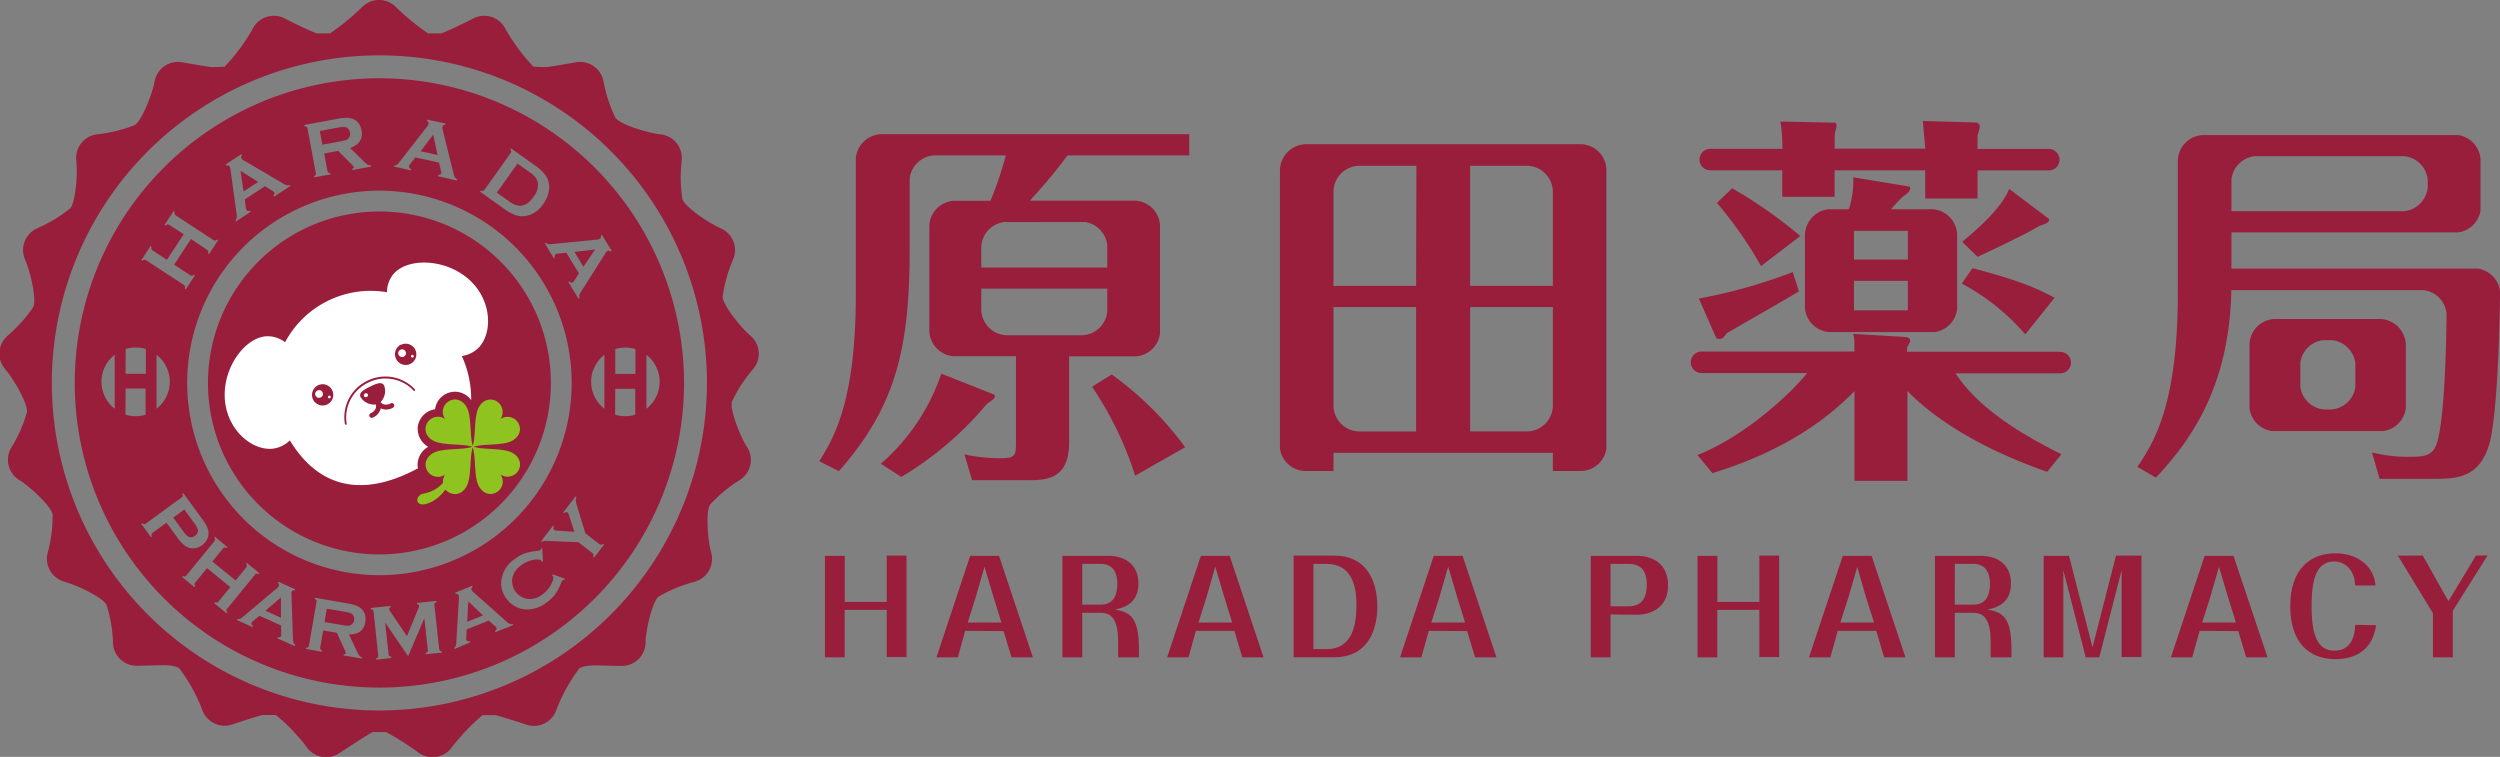 <svg xmlns="http://www.w3.org/2000/svg" viewBox="0 0 566.7 171.56"><rect x="0" y="0" width="566.7" height="171.56" fill="#808080" stroke="none"/><defs><style>.cls-1{fill:#991e3c;}.cls-2{fill:#fff;}.cls-3{fill:#8fc31f;}.cls-4{fill:none;}</style></defs><title>アセット 4</title><g id="レイヤー_2" data-name="レイヤー 2"><g id="レイヤー_1-2" data-name="レイヤー 1"><path class="cls-1" d="M201,125.94h4.49v23H201V138.24h-9.53V149H187v-23h4.49v10.45H201Z"/><path class="cls-1" d="M218.79,143,217.12,149h-4.84l7.64-23h6.54l7.67,23h-4.84l-1.8-5.94Zm.58-1.88H227l-1.77-5.73-2.06-6.92-2,6.92Z"/><path class="cls-1" d="M245.32,138.91V149h-4.49v-23h10.31c4.34,0,6.92,2.37,6.92,6.23,0,4.75-3.5,5.53-5.3,5.94,3.76.66,5.42,2.06,5.42,9.29V149h-4.72V145.6c0-4.78-1.19-6.69-4-6.69Zm0-1.85h4.23c3.36,0,3.73-3,3.73-4.75,0-2.11-.72-4.49-3.76-4.49h-4.2Z"/><path class="cls-1" d="M271.09,143,269.41,149h-4.84l7.64-23h6.54l7.67,23H281.6L279.81,143Zm.58-1.88h7.64l-1.77-5.73-2.06-6.92-2,6.92Z"/><path class="cls-1" d="M293.24,125.94h9.21c7,0,9.76,5.24,9.76,11.64,0,4-1.36,11.41-9.79,11.41h-9.18Zm4.49,1.88v19.31h3c6,0,6.75-5.76,6.75-10.1,0-5.36-1.77-9.21-6.8-9.21Z"/><path class="cls-1" d="M323.88,143,322.2,149h-4.84l7.64-23h6.54l7.67,23h-4.84l-1.8-5.94Zm.58-1.88h7.64l-1.77-5.73-2.06-6.92-2,6.92Z"/><path class="cls-1" d="M365.08,139.29V149h-4.49v-23H371c4.32,0,7.12,2.32,7.12,6.69s-3,6.66-7.15,6.66Zm0-1.85h4.05c3.56,0,4.17-2.66,4.17-4.89,0-3.07-1.27-4.72-4.08-4.72h-4.14Z"/><path class="cls-1" d="M398.81,125.94h4.49v23h-4.49V138.24h-9.53V149H384.8v-23h4.49v10.45h9.53Z"/><path class="cls-1" d="M416.58,143,414.91,149h-4.84l7.65-23h6.54l7.67,23H427.1L425.3,143Zm.58-1.88h7.65L423,135.44,421,128.51l-2,6.92Z"/><path class="cls-1" d="M443.11,138.91V149h-4.49v-23h10.31c4.34,0,6.92,2.37,6.92,6.23,0,4.75-3.5,5.53-5.3,5.94,3.76.66,5.41,2.06,5.41,9.29V149h-4.72V145.6c0-4.78-1.19-6.69-4-6.69Zm0-1.85h4.23c3.36,0,3.74-3,3.74-4.75,0-2.11-.72-4.49-3.76-4.49h-4.2Z"/><path class="cls-1" d="M479.66,125.94h5.76v23h-4.49V129.27L475.86,149h-3.07l-5.07-19.72V149h-4.46v-23H469l5.33,20.73Z"/><path class="cls-1" d="M498.61,143,496.93,149H492.1l7.65-23h6.54L514,149h-4.83l-1.8-5.94Zm.58-1.88h7.64l-1.77-5.73L503,128.51l-2,6.92Z"/><path class="cls-1" d="M538.61,141.72c-1,7.27-7.12,7.7-9.15,7.7-6.11,0-10.31-3.82-10.31-12,0-8.4,4.55-12,10.19-12,4.81,0,8.74,2.64,9.15,7.3h-4.63c-.12-3.94-2.69-5.45-4.69-5.45-3.82,0-5.18,3.45-5.18,10.11,0,6.86,1.45,10.11,5.21,10.11,3.13,0,4.55-2.29,4.69-5.85Z"/><path class="cls-1" d="M543.54,125.94h5.65L555,136.27l6.26-10.34h2.61L556,138.45V149H551.5V139Z"/><path class="cls-1" d="M561.7,60.88H505.82v-8.2h51.39a5.94,5.94,0,0,0,5.07-4.95V36a5.94,5.94,0,0,0-5.05-5.38h-58a5.94,5.94,0,0,0-5.56,5.68V66.47c0,25.74-5.67,34.12-9.16,39.36l4.19,2.44c7.42-7.94,16.67-20.07,17.1-42.5h43.55a5.94,5.94,0,0,1,5.24,5.36c-.08,8.46-.51,22.87-2,28.67-.87,3.49-2.71,3.75-6.63,3.75a32.8,32.8,0,0,1-8.29-1l1.74,6H552c5.67,0,10-.7,12.22-7.68,1.54-5,2.34-21.08,2.5-34.81A6,6,0,0,0,561.7,60.88ZM505.82,40.66a5.94,5.94,0,0,1,5.4-5.26h33.69a5.94,5.94,0,0,1,5.41,5.41v1.66a6,6,0,0,1-5.29,5.4H505.82Z"/><path class="cls-1" d="M443.65,70V53.36a5.94,5.94,0,0,0-5.44-5.92h-9.57c2.18-2.44,2.44-2.7,3.23-3.23.35-.26,1.14-.87,1.14-1.48,0-.17-.09-.44-.18-.44l-12.74-2.1a20.05,20.05,0,0,1-1,7.24h-4.58a6,6,0,0,0-5.37,5.92V69.73a5.94,5.94,0,0,0,5.55,5.55h23.79A5.94,5.94,0,0,0,443.65,70Zm-11.17.35H420.26V63.67h12.22Zm0-11.52H420.26V52.33h12.22Z"/><path class="cls-1" d="M387.53,38.61H404v6h11.87v-6H436.4V45h11.87V38.63h16.29a2.44,2.44,0,0,0,0-4.87H448.27V30.69a12.31,12.31,0,0,0,.52-1.92,1,1,0,0,0-.78-1l-12.13-.35c0,.53.52,5.59.52,6.28H415.89V30.6c0-.35.44-1.83.44-2.18s-.26-.61-.44-.61l-12.3-.26a36.92,36.92,0,0,1,.44,6.19h-16.5a2.44,2.44,0,0,0,0,4.87Z"/><path class="cls-1" d="M358.6,32.69H296.09a6,6,0,0,0-5.95,5.95v63.12a5.94,5.94,0,0,0,5.51,5h6.62v-4.1H352v4.1h6.62a5.94,5.94,0,0,0,5.51-5V38.17A5.94,5.94,0,0,0,358.6,32.69ZM321,97.8H308.2a5.94,5.94,0,0,1-5.93-5.69V69.61H321Zm0-33H302.27V43.26a5.94,5.94,0,0,1,5.8-5.68h13Zm31,27.38a5.94,5.94,0,0,1-5.93,5.61H333.25V69.61H352Zm0-27.38H333.25V37.58h13A5.94,5.94,0,0,1,352,43.4Z"/><path class="cls-1" d="M462.15,51.28c1.31-.44,2.36-.79,2.36-1.48,0-.09-.09-.17-.17-.26l-8.9-6.72c-1.75,4.71-8.9,10.56-10.65,12l3.49,3.4C449.84,57.48,458.92,53.29,462.15,51.28Z"/><path class="cls-1" d="M459.09,75.8l6.63-8.29c-3.49-1.92-7.59-3.84-18.59-6.72l-2.44,3.49A49.67,49.67,0,0,1,459.09,75.8Z"/><path class="cls-1" d="M389.19,46a89.87,89.87,0,0,1,10,14.31l8.9-6.81a104.31,104.31,0,0,0-15.45-10.82Z"/><path class="cls-1" d="M389.8,76.85c.7,0,1.31-.79,1.57-1.31,5.94-3.4,14.92-8.55,16.41-9.51l-1.4-4.36a118.55,118.55,0,0,1-21.29,6l3.93,8.9C389.1,76.76,389.54,76.85,389.8,76.85Z"/><path class="cls-1" d="M466.95,79.73H432.3v-1c.61-1,.7-1.22.7-1.57s-.26-.7-1.22-.78l-11.69-.7a8.22,8.22,0,0,1,.26,1.74v2.27H385.55a2.44,2.44,0,0,0,0,4.87v0h24.09c-3.05,3.93-13.61,14.14-24.87,18.59l3.4,4.1c12-3.67,23.39-9.51,32.2-18.59V109h12V88.63c7.07,7.24,18,13.53,31.68,18.33l3.23-4c-16.06-7.94-21.29-14.31-24-18.33h23.74v0a2.43,2.43,0,0,0,0-4.86Z"/><path class="cls-1" d="M545.35,92.52V78.26a6,6,0,0,0-5.95-5.95H515.47a5.94,5.94,0,0,0-5.55,5.55V92.59a5.94,5.94,0,0,0,5.14,5.12H540.2A5.94,5.94,0,0,0,545.35,92.52Zm-11.43-4.85a5.94,5.94,0,0,1-5.46,5.15H526.9a5.94,5.94,0,0,1-5.46-5.13V82.21a5.94,5.94,0,0,1,5.1-5.1h2.13a6,6,0,0,1,5.25,5.25Z"/><path class="cls-1" d="M194,35.75v31c0,24.7-5.24,32.9-8.29,37.79l4.45,2.27C203,92.21,206.21,79.21,206.21,56.34V40.44A5.94,5.94,0,0,1,212,35.22h16a79.91,79.91,0,0,1-3.49,10.3h-8.41A5.94,5.94,0,0,0,210.66,51V75a5.94,5.94,0,0,0,5.42,5.75H230.3v19.37c0,3.05-.09,3.75-3.4,3.75a37.4,37.4,0,0,1-8.29-.87l1.75,5.85h12.39c4.19,0,9.6,0,9.6-8.55V80.78h15.22a5.94,5.94,0,0,0,5.38-5.19V51a5.94,5.94,0,0,0-5.64-5.52H233.44A121.4,121.4,0,0,0,242,35.22h27.58v-4.8H199.91A6,6,0,0,0,194,35.75Zm57,34.84A5.94,5.94,0,0,1,245.09,76H228.35a5.94,5.94,0,0,1-5.91-5.66v-4.9H251Zm-5.1-20.27a5.94,5.94,0,0,1,5.1,5.32v5H222.44v-4.7a5.94,5.94,0,0,1,5.11-5.6Z"/><path class="cls-1" d="M223.75,91.51c1.48-1,1.75-1.22,1.75-1.66s-.17-.44-.44-.52L213.37,84.7a46.87,46.87,0,0,1-13.7,20.42l4.63,3A76,76,0,0,0,223.75,91.51Z"/><path class="cls-1" d="M252,84.88l-4.45,2.79a78.3,78.3,0,0,1,9.77,20.16l11.34-6.46A74.81,74.81,0,0,0,252,84.88Z"/><polygon class="cls-1" points="105.92 140.95 109.49 139.5 106.14 136.33 105.92 140.95"/><polygon class="cls-1" points="63.69 140.03 63.68 135.42 60.18 138.44 63.69 140.03"/><path class="cls-1" d="M42.76,121.69a1.2,1.2,0,0,0,.71.09,1.71,1.71,0,0,0,.75-.32,1.68,1.68,0,0,0,.52-.61,1.2,1.2,0,0,0,.13-.7,3.79,3.79,0,0,0-.77-1.48l-2.32-3.18-2.52,1.84,2.32,3.17A3.84,3.84,0,0,0,42.76,121.69Z"/><path class="cls-1" d="M79.22,138.9a11.13,11.13,0,0,0-1.22-.26L74.08,138l-.53,3,3.92.68a10.24,10.24,0,0,0,1.24.16,2,2,0,0,0,.69-.1,1.57,1.57,0,0,0,.44-2.52A1.88,1.88,0,0,0,79.22,138.9Z"/><polygon class="cls-1" points="134.9 56.56 130.2 57.1 132.25 60.46 134.9 56.56"/><path class="cls-1" d="M86,125.68A38.87,38.87,0,1,1,124.88,86.8,38.92,38.92,0,0,1,86,125.68Z"/><circle class="cls-2" cx="91.15" cy="80.07" r="0.87" transform="translate(-25.94 48.28) rotate(-26.11)"/><circle class="cls-2" cx="72.33" cy="89.31" r="0.87" transform="translate(-31.95 41) rotate(-26.14)"/><ellipse class="cls-2" cx="82.95" cy="89.59" rx="0.48" ry="0.44" transform="translate(-30.99 45.71) rotate(-26.14)"/><circle class="cls-2" cx="74.66" cy="89.99" r="0.31" transform="translate(-32.06 42.21) rotate(-26.2)"/><path class="cls-2" d="M94.74,106.16c0-.13-.06-.26-.07-.4a4.74,4.74,0,0,1,2.39-4.48,4.73,4.73,0,0,1-2.37-4.46,4.63,4.63,0,0,1,3.62-4l.32-.05q0-.16.05-.32a4.53,4.53,0,0,1,8.13-1.75,23.72,23.72,0,0,0-2.12-10,6.6,6.6,0,0,0,4.11-2.22c3-3.66,2.52-11-2.9-15.48s-13.7-4.5-16.74-.84a6.5,6.5,0,0,0-1.44,4.08,22,22,0,0,0-23.1,11.34,6.49,6.49,0,0,0-4.11-1.36c-4.75.17-9.82,6.71-9.57,13.76s5.72,11.93,10.47,11.76a6.61,6.61,0,0,0,4.3-1.92c5.43,9,14.28,13.62,27.63,7.06Q94.06,106.52,94.74,106.16Zm-3.84-28a2.41,2.41,0,1,1-1.1,3.22A2.41,2.41,0,0,1,90.9,78.11ZM74.2,91.67a2.41,2.41,0,1,1,1.1-3.22A2.41,2.41,0,0,1,74.2,91.67Zm4.39,4.38a.22.22,0,0,1-.09.24l-.07,0a.3.3,0,0,1-.26-.25,9.17,9.17,0,0,1,5.08-9.72h0a9.17,9.17,0,0,1,10.79,1.92.3.3,0,0,1,0,.36l-.06,0a.21.21,0,0,1-.25-.08,8.74,8.74,0,0,0-10.3-1.77h0A8.74,8.74,0,0,0,78.59,96.05Zm10.5-3.63a3.12,3.12,0,0,1-2.48.27l-.3-.13a2.46,2.46,0,0,1-.08.31,3.13,3.13,0,0,1-1.73,1.8.55.55,0,0,1-.48-1,2.1,2.1,0,0,0,1.17-1.15,1.53,1.53,0,0,0,0-.83,3.65,3.65,0,0,1-3.44-1.64c-.5-1,.65-1.69,2.13-2.41s2.71-1.22,3.21-.21a3.64,3.64,0,0,1-.81,3.72,1.54,1.54,0,0,0,.68.5,2.1,2.1,0,0,0,1.62-.23.55.55,0,0,1,.48,1Z"/><circle class="cls-2" cx="93.48" cy="80.75" r="0.31" transform="translate(-26.04 49.53) rotate(-26.18)"/><path class="cls-3" d="M96,111.89a7.77,7.77,0,0,0,4.41-2.41,2.86,2.86,0,0,1,.51-1.92,2.81,2.81,0,0,1-4.44-2c-.14-1.25.78-2.91,3.24-3.4s5.42-.25,7.34-.88c-1.91-.62-4.77-.37-7.32-.87S96.33,98.27,96.47,97a2.81,2.81,0,0,1,4.44-2,2.81,2.81,0,0,1,2-4.44c1.25-.14,2.91.78,3.4,3.24s.26,5.36.86,7.27c.59-1.91.35-4.73.85-7.25s2.15-3.38,3.39-3.24a2.81,2.81,0,0,1,2,4.44,2.81,2.81,0,0,1,4.44,2c.14,1.25-.78,2.91-3.24,3.4s-5.34.26-7.25.85c1.91.6,4.74.36,7.27.86s3.38,2.15,3.24,3.39a2.81,2.81,0,0,1-4.44,2,2.81,2.81,0,0,1-2,4.44c-1.25.14-2.91-.78-3.4-3.24s-.25-5.4-.87-7.32c-.63,1.91-.37,4.78-.88,7.34s-2.15,3.38-3.4,3.24a2.86,2.86,0,0,1-1.91-1c-2,2.72-4.4,3.45-5.38,3.35C94,114.14,94.43,112.18,96,111.89Z"/><path class="cls-4" d="M33,94V88.08H28.45V94A7.79,7.79,0,0,0,33,94Z"/><path class="cls-4" d="M42,123.76a3,3,0,0,0,1.75.54,3.51,3.51,0,0,0,2.07-.72,3.77,3.77,0,0,0,1.07-1.2,3,3,0,0,0,.38-1.44,3.58,3.58,0,0,0-.31-1.43,9.56,9.56,0,0,0-1.06-1.75l-4.34-5.95-.22.16a.88.88,0,0,1,.07.48.6.6,0,0,1-.26.34L33,118.69a.58.58,0,0,1-.39.14.87.87,0,0,1-.44-.22l-.22.16,2.17,3,.22-.16a.83.83,0,0,1-.07-.48.59.59,0,0,1,.25-.34l3.14-2.29,2.49,3.42A7.88,7.88,0,0,0,42,123.76Z"/><path class="cls-4" d="M23,86.54a7.74,7.74,0,0,0,3,6.11V80.42A7.74,7.74,0,0,0,23,86.54Z"/><path class="cls-4" d="M35.5,92.65a7.74,7.74,0,0,0,0-12.23Z"/><path class="cls-4" d="M57.8,130.26a.58.58,0,0,1,.35-.23.89.89,0,0,1,.48.1l.17-.21-2.85-2.33-.18.21a.81.81,0,0,1,.2.44.6.6,0,0,1-.16.39l-2.4,2.94-5.27-4.3,2.4-2.94a.6.6,0,0,1,.35-.23.82.82,0,0,1,.47.1l.17-.21-2.85-2.33-.17.21a.88.88,0,0,1,.19.45.59.59,0,0,1-.16.38l-6.32,7.74a.58.58,0,0,1-.35.23.87.87,0,0,1-.48-.1l-.17.21,2.85,2.33.17-.21a.83.83,0,0,1-.19-.44.59.59,0,0,1,.16-.39l2.69-3.29,5.27,4.3-2.69,3.29a.59.59,0,0,1-.35.23.83.83,0,0,1-.47-.1l-.17.21L51.34,139l.17-.21a.88.88,0,0,1-.19-.45.59.59,0,0,1,.16-.39Z"/><path class="cls-4" d="M63,132.14a.61.61,0,0,1,.22.73,1.71,1.71,0,0,1-.47.54L55,139.88a2.38,2.38,0,0,1-.66.44,1,1,0,0,1-.58,0l-.11.25,3.55,1.61.11-.25q-.46-.37-.31-.72a1.39,1.39,0,0,1,.37-.43l1.41-1.18,4.88,2.21.05,1.84a1.38,1.38,0,0,1-.06.56q-.18.4-.74.25l-.11.25,4,1.79.11-.25a1.1,1.1,0,0,1-.41-.49,3.07,3.07,0,0,1-.13-.93L66,134.7a1.28,1.28,0,0,1,.09-.59q.15-.33.67-.25l.11-.25-3.81-1.72Z"/><path class="cls-4" d="M52,37.75a1.75,1.75,0,0,1,.21.71l1.38,10.17a2.4,2.4,0,0,1,0,.81,1.06,1.06,0,0,1-.31.5l.16.24L56.83,48l-.15-.24q-.58.2-.79-.13a1.41,1.41,0,0,1-.16-.56l-.25-1.86,4.58-3,1.62,1a1.42,1.42,0,0,1,.45.36c.16.25.1.51-.19.78l.16.24,3.71-2.43-.16-.24A1.11,1.11,0,0,1,65,42a3.14,3.14,0,0,1-.87-.39l-8.93-5.25a1.3,1.3,0,0,1-.46-.4q-.2-.31.15-.72L54.71,35l-3.57,2.34.16.24A.62.62,0,0,1,52,37.75Z"/><path class="cls-4" d="M32.72,58.84a.6.6,0,0,1,.41.12l8.54,5.61a.6.6,0,0,1,.27.33.91.91,0,0,1-.05.5l.24.15,2.07-3.14L44,62.24a.85.85,0,0,1-.43.24.6.6,0,0,1-.41-.12L39.48,60l3.81-5.81,3.63,2.38a.6.6,0,0,1,.27.33.86.86,0,0,1-.05.49l.24.15,2.06-3.14-.24-.16a.91.91,0,0,1-.43.24.6.6,0,0,1-.41-.12l-8.54-5.61a.6.6,0,0,1-.27-.33.9.9,0,0,1,.05-.5l-.24-.16-2.06,3.14.24.16a.83.83,0,0,1,.43-.24.62.62,0,0,1,.41.12l3.25,2.13-3.81,5.81-3.25-2.13a.61.61,0,0,1-.28-.33.83.83,0,0,1,.05-.49l-.24-.16-2.07,3.14.24.16A.9.9,0,0,1,32.72,58.84Z"/><path class="cls-4" d="M93.25,38.38q-.54-.27-.46-.65a1.43,1.43,0,0,1,.28-.51l1.16-1.48,5.35,1.17.45,1.83a1.42,1.42,0,0,1,.06.57q-.1.44-.69.41l-.06.28,4.33,1,.06-.28a1.12,1.12,0,0,1-.52-.41,3.13,3.13,0,0,1-.33-.9l-2.49-10.06a1.3,1.3,0,0,1,0-.61q.08-.36.62-.4L101,28l-4.17-.92-.06.28q.46.28.38.68a1.76,1.76,0,0,1-.36.64l-6.31,8.1a2.43,2.43,0,0,1-.56.58,1.07,1.07,0,0,1-.58.13l-.06.28,3.89.85Z"/><path class="cls-4" d="M116.71,48.69a4.83,4.83,0,0,0,2.1.29,5.9,5.9,0,0,0,4.32-2.76,7,7,0,0,0,1.27-2.9,4.84,4.84,0,0,0-.64-3.43,9,9,0,0,0-2.47-2.38l-5.48-3.9-.16.23a.9.9,0,0,1,.23.44.61.61,0,0,1-.14.41L109.82,43a.62.62,0,0,1-.34.27.9.9,0,0,1-.49-.07l-.16.23,5.48,3.9A10.66,10.66,0,0,0,116.71,48.69Z"/><path class="cls-4" d="M42.42,86.8A43.58,43.58,0,1,0,86,43.22,43.63,43.63,0,0,0,42.42,86.8Z"/><path class="cls-4" d="M81.94,138.06a3.78,3.78,0,0,0-1.26-.77,11.55,11.55,0,0,0-2.08-.52l-7.27-1.26,0,.27a.89.89,0,0,1,.39.3.6.6,0,0,1,0,.42L70,146.35a.58.58,0,0,1-.19.37.88.88,0,0,1-.46.15l0,.27,3.63.63,0-.27a.84.84,0,0,1-.38-.29.59.59,0,0,1-.05-.42l.67-3.86,3.1.54,1.76,3.83a2.2,2.2,0,0,1,.27.81c0,.16-.19.24-.49.23l0,.27,4.2.72,0-.27a1.12,1.12,0,0,1-.63-.39,7.23,7.23,0,0,1-.68-1.24l-1.7-3.6q3.24.06,3.73-2.78a4,4,0,0,0,0-1.62A2.74,2.74,0,0,0,81.94,138.06Z"/><path class="cls-4" d="M69.52,28.75a.61.61,0,0,1,.2.39l1.86,10a.6.6,0,0,1,0,.42.91.91,0,0,1-.39.31l.05.28,3.7-.68-.05-.28a.86.86,0,0,1-.47-.14.6.6,0,0,1-.2-.38l-.73-3.93,3.16-.59,3,3a2.28,2.28,0,0,1,.55.68q0,.24-.38.39l.05.28,4.28-.79-.05-.28a1.14,1.14,0,0,1-.74-.15,7.51,7.51,0,0,1-1.09-.94l-2.91-2.85q3.13-1.09,2.59-4A4.06,4.06,0,0,0,81.32,28a2.8,2.8,0,0,0-1.25-1,3.87,3.87,0,0,0-1.49-.29,11.78,11.78,0,0,0-2.18.24L69,28.32l.05.28A.89.89,0,0,1,69.52,28.75Z"/><path class="cls-4" d="M33,79.12a7.78,7.78,0,0,0-4.57,0v5.63H33Z"/><path class="cls-4" d="M144,94V88.08h-4.57V94A7.78,7.78,0,0,0,144,94Z"/><path class="cls-4" d="M149.49,86.54a7.74,7.74,0,0,0-3-6.11V92.65A7.74,7.74,0,0,0,149.49,86.54Z"/><path class="cls-4" d="M99.67,147.45a.6.6,0,0,1-.16-.39l-1.08-9.93a.58.58,0,0,1,.08-.41.87.87,0,0,1,.4-.27l0-.28-4.43.48,0,.27q.43,0,.47.35a1.43,1.43,0,0,1-.15.6l-2.59,6.31-3.86-5.71a.86.86,0,0,1-.16-.38.47.47,0,0,1,.35-.52l0-.27L84,137.8l0,.27a.88.88,0,0,1,.45.18.59.59,0,0,1,.16.38l1.08,9.93a.6.6,0,0,1-.08.42.89.89,0,0,1-.41.27l0,.27,3.44-.38,0-.28a.88.88,0,0,1-.45-.18.6.6,0,0,1-.16-.39l-.79-7.2,5.21,7.63,3.68-8.6.79,7.2a.61.61,0,0,1-.08.42.85.85,0,0,1-.4.26l0,.28,3.66-.4,0-.28A.88.88,0,0,1,99.67,147.45Z"/><path class="cls-4" d="M124.22,55.34a1.07,1.07,0,0,1-.49-.33l-.24.15,2.07,3.41.24-.15q-.18-.58.15-.78a1.41,1.41,0,0,1,.56-.15l1.87-.19L131.24,62l-1,1.59a1.42,1.42,0,0,1-.38.44q-.38.23-.77-.21l-.24.15,2.31,3.79.24-.15a1.12,1.12,0,0,1-.06-.65,3.11,3.11,0,0,1,.42-.86l5.55-8.75a1.3,1.3,0,0,1,.41-.45q.32-.19.72.17l.24-.15-2.22-3.65-.24.15a.62.62,0,0,1-.23.74,1.77,1.77,0,0,1-.71.19l-10.22,1A2.42,2.42,0,0,1,124.22,55.34Z"/><path class="cls-4" d="M86,12.55A74.25,74.25,0,1,0,160.25,86.8,74.33,74.33,0,0,0,86,12.55Zm0,143.31A69.06,69.06,0,1,1,155.06,86.8,69.14,69.14,0,0,1,86,155.86Z"/><path class="cls-4" d="M144,79.12a7.78,7.78,0,0,0-4.57,0v5.63H144Z"/><path class="cls-4" d="M115.57,141.41a3.08,3.08,0,0,1-.76-.54l-7.58-6.73a1.27,1.27,0,0,1-.37-.47c-.09-.22,0-.45.28-.66l-.1-.26-3.87,1.57.1.26c.35,0,.58.09.68.34a1.72,1.72,0,0,1,.07.72l-.6,10a2.35,2.35,0,0,1-.13.78,1,1,0,0,1-.4.42l.1.26,3.61-1.47-.1-.26q-.59.08-.73-.27a1.38,1.38,0,0,1-.05-.57l.11-1.84,5-2,1.37,1.23a1.39,1.39,0,0,1,.36.43q.17.41-.33.71l.1.26,4-1.63-.1-.26A1.09,1.09,0,0,1,115.57,141.41Z"/><path class="cls-4" d="M125.2,130.47l.15.17a.66.66,0,0,1,.11.51,3.68,3.68,0,0,1-.29.89,6.5,6.5,0,0,1-2.07,2.64,4.84,4.84,0,0,1-3.18,1.13,4.08,4.08,0,0,1-3.71-4.94,4.84,4.84,0,0,1,2-2.74,6.49,6.49,0,0,1,3.11-1.26,3.63,3.63,0,0,1,.93,0,.66.66,0,0,1,.45.24,1.81,1.81,0,0,1,.13.2l.28,0-.17-3h-.27a.67.67,0,0,1-.18.42,3.08,3.08,0,0,1-.94.2,12.26,12.26,0,0,0-2.7.58,8.65,8.65,0,0,0-2.1,1.21,6.83,6.83,0,0,0-3.12,5.32,5.82,5.82,0,0,0,1.24,3.73,6,6,0,0,0,2.29,1.88,5.56,5.56,0,0,0,2.47.53,7.51,7.51,0,0,0,4.45-1.69,8.66,8.66,0,0,0,1.75-1.69,12.11,12.11,0,0,0,1.3-2.43,3.11,3.11,0,0,1,.45-.86.68.68,0,0,1,.45-.06l.09-.26-2.79-1Z"/><path class="cls-4" d="M137,80.42a7.74,7.74,0,0,0,0,12.23Z"/><path class="cls-1" d="M77.07,32.06a10.37,10.37,0,0,0,1.24-.28,2,2,0,0,0,.63-.34,1.61,1.61,0,0,0-.48-2.57,1.9,1.9,0,0,0-.71-.1,11,11,0,0,0-1.26.18l-4,.74.58,3.11Z"/><polygon class="cls-1" points="58.51 41.24 54.52 38.72 55.21 43.4 58.51 41.24"/><polygon class="cls-1" points="98.2 30.52 95.34 34.29 99.19 35.14 98.2 30.52"/><path class="cls-1" d="M117.46,46.62q1.93.24,3.48-2a4.33,4.33,0,0,0,1-3,2.84,2.84,0,0,0-.53-1.38A6.21,6.21,0,0,0,120,39l-2.69-1.92-4.69,6.58,2.69,1.92A5.12,5.12,0,0,0,117.46,46.62Z"/><path class="cls-1" d="M86,17.74A69.06,69.06,0,1,0,155.06,86.8,69.14,69.14,0,0,0,86,17.74Zm23,25.47a.9.9,0,0,0,.49.07.62.62,0,0,0,.34-.27l5.92-8.31a.61.61,0,0,0,.14-.41.9.9,0,0,0-.23-.44l.16-.23,5.48,3.9a9,9,0,0,1,2.47,2.38,4.84,4.84,0,0,1,.64,3.43,7,7,0,0,1-1.27,2.9A5.9,5.9,0,0,1,118.81,49a4.83,4.83,0,0,1-2.1-.29,10.66,10.66,0,0,1-2.41-1.35l-5.48-3.9ZM89.35,37.52a1.07,1.07,0,0,0,.58-.13,2.43,2.43,0,0,0,.56-.58l6.31-8.1a1.76,1.76,0,0,0,.36-.64q.09-.4-.38-.68l.06-.28L101,28l-.06.28q-.54,0-.62.4a1.3,1.3,0,0,0,0,.61l2.49,10.06a3.13,3.13,0,0,0,.33.9,1.12,1.12,0,0,0,.52.41l-.06.28-4.33-1,.06-.28q.59,0,.69-.41a1.42,1.42,0,0,0-.06-.57l-.45-1.83-5.35-1.17-1.16,1.48a1.43,1.43,0,0,0-.28.51q-.08.38.46.65l-.06.28-3.89-.85ZM129.59,86.8A43.58,43.58,0,1,1,86,43.22,43.63,43.63,0,0,1,129.59,86.8ZM76.41,26.95a11.78,11.78,0,0,1,2.18-.24,3.87,3.87,0,0,1,1.49.29,2.8,2.8,0,0,1,1.25,1,4.06,4.06,0,0,1,.62,1.54q.54,2.9-2.59,4l2.91,2.85a7.51,7.51,0,0,0,1.09.94,1.14,1.14,0,0,0,.74.15l.05.28-4.28.79-.05-.28q.43-.15.38-.39a2.28,2.28,0,0,0-.55-.68l-3-3-3.16.59.73,3.93a.6.6,0,0,0,.2.38.86.86,0,0,0,.47.14l.05.28-3.7.68-.05-.28a.91.91,0,0,0,.39-.31.6.6,0,0,0,0-.42l-1.86-10a.61.61,0,0,0-.2-.39A.89.89,0,0,0,69,28.6L69,28.32Zm-21.7,8,.16.24q-.35.41-.15.72a1.3,1.3,0,0,0,.46.4l8.93,5.25A3.14,3.14,0,0,0,65,42a1.11,1.11,0,0,0,.65-.08l.16.24-3.71,2.43-.16-.24c.29-.27.35-.53.19-.78a1.42,1.42,0,0,0-.45-.36l-1.62-1-4.58,3,.25,1.86a1.41,1.41,0,0,0,.16.56q.21.33.79.13l.15.24-3.33,2.19-.16-.24a1.06,1.06,0,0,0,.31-.5,2.4,2.4,0,0,0,0-.81L52.25,38.46a1.75,1.75,0,0,0-.21-.71.62.62,0,0,0-.75-.21l-.16-.24ZM34.12,55.78l.24.16a.83.83,0,0,0-.05.49.61.61,0,0,0,.28.33l3.25,2.13,3.81-5.81L38.39,51a.62.62,0,0,0-.41-.12.83.83,0,0,0-.43.24l-.24-.16,2.06-3.14.24.16a.9.9,0,0,0-.05.5.6.6,0,0,0,.27.33l8.54,5.61a.6.6,0,0,0,.41.12.91.91,0,0,0,.43-.24l.24.16-2.06,3.14-.24-.15a.86.86,0,0,0,.05-.49.6.6,0,0,0-.27-.33L43.3,54.17,39.48,60l3.63,2.38a.6.6,0,0,0,.41.12.85.85,0,0,0,.43-.24l.24.16-2.07,3.14-.24-.15a.91.91,0,0,0,.05-.5.6.6,0,0,0-.27-.33L33.13,59a.6.6,0,0,0-.41-.12.9.9,0,0,0-.43.24l-.24-.16Zm4.37,30.75a7.74,7.74,0,0,1-3,6.11V80.42A7.74,7.74,0,0,1,38.49,86.54Zm-10-7.42a7.78,7.78,0,0,1,4.57,0v5.63H28.45ZM26,92.65a7.74,7.74,0,0,1,0-12.23Zm2.48-4.57H33V94a7.79,7.79,0,0,1-4.57,0Zm9.26,30.4-3.14,2.29a.59.59,0,0,0-.25.34.83.83,0,0,0,.07.48l-.22.16-2.17-3,.22-.16a.87.87,0,0,0,.44.22.58.58,0,0,0,.39-.14l8.07-5.89a.6.6,0,0,0,.26-.34.88.88,0,0,0-.07-.48l.22-.16,4.34,5.95a9.56,9.56,0,0,1,1.06,1.75,3.58,3.58,0,0,1,.31,1.43,3,3,0,0,1-.38,1.44,3.77,3.77,0,0,1-1.07,1.2,3.51,3.51,0,0,1-2.07.72,3,3,0,0,1-1.75-.54,7.88,7.88,0,0,1-1.76-1.86Zm13.81,20.35-.17.21-2.85-2.33.17-.21a.83.83,0,0,0,.47.1.59.59,0,0,0,.35-.23l2.69-3.29-5.27-4.3-2.69,3.29a.59.59,0,0,0-.16.39.83.83,0,0,0,.19.44l-.17.21-2.85-2.33.17-.21a.87.87,0,0,0,.48.1.58.58,0,0,0,.35-.23l6.32-7.74a.59.59,0,0,0,.16-.38.88.88,0,0,0-.19-.45l.17-.21L51.53,124l-.17.21a.82.82,0,0,0-.47-.1.6.6,0,0,0-.35.23l-2.4,2.94,5.27,4.3,2.4-2.94a.6.6,0,0,0,.16-.39.81.81,0,0,0-.2-.44l.18-.21,2.85,2.33-.17.21a.89.89,0,0,0-.48-.1.58.58,0,0,0-.35.23L51.48,138a.59.59,0,0,0-.16.39A.88.88,0,0,0,51.51,138.83Zm15.27-5q-.53-.08-.67.25a1.28,1.28,0,0,0-.09.59l.35,10.13a3.07,3.07,0,0,0,.13.93,1.1,1.1,0,0,0,.41.49l-.11.25-4-1.79.11-.25q.56.15.74-.25a1.38,1.38,0,0,0,.06-.56l-.05-1.84-4.88-2.21-1.41,1.18a1.39,1.39,0,0,0-.37.43q-.16.35.31.72l-.11.25-3.55-1.61.11-.25a1,1,0,0,0,.58,0,2.38,2.38,0,0,0,.66-.44l7.69-6.47a1.71,1.71,0,0,0,.47-.54.61.61,0,0,0-.22-.73l.11-.25,3.81,1.72Zm16,7.19q-.49,2.84-3.73,2.78l1.7,3.6a7.23,7.23,0,0,0,.68,1.24,1.12,1.12,0,0,0,.63.39l0,.27-4.2-.72,0-.27c.3,0,.46-.07.49-.23a2.2,2.2,0,0,0-.27-.81l-1.76-3.83-3.1-.54-.67,3.86a.59.59,0,0,0,.05.42.84.84,0,0,0,.38.29l0,.27-3.63-.63,0-.27a.88.88,0,0,0,.46-.15.58.58,0,0,0,.19-.37l1.7-9.84a.6.6,0,0,0,0-.42.89.89,0,0,0-.39-.3l0-.27,7.27,1.26a11.55,11.55,0,0,1,2.08.52,3.78,3.78,0,0,1,1.26.77,2.74,2.74,0,0,1,.8,1.37A4,4,0,0,1,82.79,141.06ZM96.5,148.3l0-.28a.85.85,0,0,0,.4-.26.61.61,0,0,0,.08-.42l-.79-7.2-3.68,8.6-5.21-7.63.79,7.2a.6.6,0,0,0,.16.39.88.88,0,0,0,.45.18l0,.28-3.44.38,0-.27a.89.89,0,0,0,.41-.27.6.6,0,0,0,.08-.42l-1.08-9.93a.59.59,0,0,0-.16-.38.88.88,0,0,0-.45-.18l0-.27,4.52-.49,0,.27a.47.47,0,0,0-.35.52.86.86,0,0,0,.16.38l3.86,5.71,2.59-6.31a1.43,1.43,0,0,0,.15-.6q0-.35-.47-.35l0-.27,4.43-.48,0,.28a.87.87,0,0,0-.4.27.58.58,0,0,0-.08.41l1.08,9.93a.6.6,0,0,0,.16.39.88.88,0,0,0,.45.18l0,.28Zm15.8-5-.1-.26q.49-.3.33-.71a1.39,1.39,0,0,0-.36-.43l-1.37-1.23-5,2-.11,1.84a1.38,1.38,0,0,0,.05.57q.14.35.73.27l.1.26L103,147.13l-.1-.26a1,1,0,0,0,.4-.42,2.35,2.35,0,0,0,.13-.78l.6-10a1.72,1.72,0,0,0-.07-.72c-.1-.25-.33-.36-.68-.34l-.1-.26,3.87-1.57.1.26c-.28.22-.37.44-.28.66a1.27,1.27,0,0,0,.37.47l7.58,6.73a3.08,3.08,0,0,0,.76.54,1.09,1.09,0,0,0,.64,0l.1.26ZM128,131.43a.68.68,0,0,0-.45.06,3.11,3.11,0,0,0-.45.86,12.11,12.11,0,0,1-1.3,2.43,8.66,8.66,0,0,1-1.75,1.69,7.51,7.51,0,0,1-4.45,1.69,5.56,5.56,0,0,1-2.47-.53,6,6,0,0,1-2.29-1.88,5.82,5.82,0,0,1-1.24-3.73,6.83,6.83,0,0,1,3.12-5.32,8.65,8.65,0,0,1,2.1-1.21,12.26,12.26,0,0,1,2.7-.58,3.08,3.08,0,0,0,.94-.2.67.67,0,0,0,.18-.42h.27l.17,3-.28,0a1.81,1.81,0,0,0-.13-.2.66.66,0,0,0-.45-.24,3.63,3.63,0,0,0-.93,0,6.49,6.49,0,0,0-3.11,1.26,4.84,4.84,0,0,0-2,2.74,4.08,4.08,0,0,0,3.71,4.94,4.84,4.84,0,0,0,3.18-1.13,6.5,6.5,0,0,0,2.07-2.64,3.68,3.68,0,0,0,.29-.89.66.66,0,0,0-.11-.51l-.15-.17.09-.27,2.79,1Zm-5.36-8.74,2.71-3.5.22.17c-.18.34-.16.61.07.79a1.86,1.86,0,0,0,.76.14l3.8.25L129,116.87a1.7,1.7,0,0,0-.33-.7.44.44,0,0,0-.36-.08.79.79,0,0,0-.41.22l-.22-.17,2.79-3.61.22.17a1.27,1.27,0,0,0-.18.71,5.53,5.53,0,0,0,.26,1.18l1.91,6.29,3.19,2.46a.59.59,0,0,0,.4.15.89.89,0,0,0,.44-.2l.22.17-2.26,2.92-.22-.17a1,1,0,0,0,.09-.49.57.57,0,0,0-.24-.35l-3.19-2.46-6.57-.27a5.47,5.47,0,0,0-1.21,0,1.24,1.24,0,0,0-.41.18ZM134,86.54a7.74,7.74,0,0,1,3-6.11V92.65A7.74,7.74,0,0,1,134,86.54Zm12.53-6.11a7.74,7.74,0,0,1,0,12.23Zm-7.06-1.3a7.78,7.78,0,0,1,4.57,0v5.63h-4.57Zm0,9H144V94a7.78,7.78,0,0,1-4.57,0Zm-3.49-34a.62.62,0,0,0,.23-.74l.24-.15,2.22,3.65-.24.15q-.4-.37-.72-.17a1.3,1.3,0,0,0-.41.45l-5.55,8.75a3.11,3.11,0,0,0-.42.86,1.12,1.12,0,0,0,.06.65l-.24.15-2.31-3.79.24-.15q.39.45.77.21a1.42,1.42,0,0,0,.38-.44l1-1.59-2.85-4.68-1.87.19a1.41,1.41,0,0,0-.56.15q-.33.2-.15.78l-.24.15-2.07-3.41.24-.15a1.07,1.07,0,0,0,.49.33,2.42,2.42,0,0,0,.81,0l10.22-1A1.77,1.77,0,0,0,136,54.12Z"/><path class="cls-1" d="M170.23,76.19l-.41-.36c-2.14-1.89-6.15-6.94-6-8.66A32.16,32.16,0,0,1,166,59.24l.21-.51a5.38,5.38,0,0,0-2.72-6.93l-.5-.23c-2.6-1.18-7.92-4.82-8.31-6.5a32.15,32.15,0,0,1-.2-8.23l.05-.55a5.38,5.38,0,0,0-4.64-5.82l-.55-.07c-2.83-.36-9-2.27-9.85-3.76a32.11,32.11,0,0,1-2.61-7.8l-.11-.54a5.38,5.38,0,0,0-6.15-4.19l-.54.09c-2.81.49-5.5.95-6,1h-.42c-2.66,0-2.8-.14-2.8-.14a44.15,44.15,0,0,1-6.14-8.24l-.26-.48a5.38,5.38,0,0,0-7.11-2.19l-.49.25c-2.54,1.3-5.61,2.72-6.83,3.17h-3a54.82,54.82,0,0,1-7-5.7l-.39-.38a5.38,5.38,0,0,0-7.44,0l-.39.38a54.81,54.81,0,0,1-7,5.7h-3c-1.21-.44-4.29-1.87-6.83-3.17l-.49-.25a5.38,5.38,0,0,0-7.11,2.19l-.26.48a44.11,44.11,0,0,1-6.14,8.24s-.14.14-2.8.14h-.42c-.47-.06-3.15-.51-6-1l-.54-.09a5.38,5.38,0,0,0-6.15,4.19l-.11.54c-.57,2.8-2.94,8.79-4.49,9.55a32.13,32.13,0,0,1-8,2l-.55.07a5.38,5.38,0,0,0-4.64,5.82l.05.55c.28,2.84-.21,9.27-1.48,10.45a32.14,32.14,0,0,1-7,4.28l-.5.23a5.38,5.38,0,0,0-2.72,6.93l.21.51c1.11,2.63,2.53,8.92,1.67,10.42a32.15,32.15,0,0,1-5.45,6.16l-.41.36a5.38,5.38,0,0,0-.56,7.42l.35.42c1.83,2.19,5,7.78,4.66,9.46A32.15,32.15,0,0,1,2.85,101l-.29.47a5.38,5.38,0,0,0,1.66,7.25l.46.3c2.4,1.55,7.11,5.94,7.25,7.67a32.17,32.17,0,0,1-1,8.17l-.14.53a5.38,5.38,0,0,0,3.72,6.44L15,132c2.75.78,8.55,3.58,9.18,5.19a32.16,32.16,0,0,1,1.42,8.11l0,.55a5.38,5.38,0,0,0,5.45,5.06h.55l5.31-.12H37c3.08,0,3.69.76,3.69.76a38.69,38.69,0,0,1,5,8.94l.19.52a5.38,5.38,0,0,0,6.7,3.23l.52-.17c2.71-.91,5.62-1.82,6.48-2H62.5a37,37,0,0,1,3.26,2.93c1,1.07,2.08,2.22,2.93,3.26.19.24.38.48.54.71l.32.45a5.21,5.21,0,0,0,.47.55,5.41,5.41,0,0,0,6.9.76l.45-.3h0c2-1.32,5-3.24,6.41-4.11l.72-.38h3a65.1,65.1,0,0,1,7,4.4l.45.32a5.38,5.38,0,0,0,7.36-1.11l.33-.44a48.72,48.72,0,0,1,6.74-7h3c.85.21,3.77,1.12,6.48,2l.52.17a5.38,5.38,0,0,0,6.7-3.23l.19-.52a38.71,38.71,0,0,1,5-8.94s.6-.76,3.69-.76h.06l5.31.12h.55a5.38,5.38,0,0,0,5.45-5.06l0-.55c.15-2.85,1.59-9.13,3-10.11A32.22,32.22,0,0,1,157,132l.53-.15a5.38,5.38,0,0,0,3.72-6.44l-.14-.53c-.7-2.77-1.17-9.2-.1-10.55a32.18,32.18,0,0,1,6.31-5.28l.46-.3a5.38,5.38,0,0,0,1.66-7.25l-.29-.47c-1.48-2.44-3.83-8.44-3.2-10.05A32.17,32.17,0,0,1,170.43,84l.35-.42A5.38,5.38,0,0,0,170.23,76.19ZM86,161.05A74.25,74.25,0,1,1,160.25,86.8,74.33,74.33,0,0,1,86,161.05Z"/></g></g></svg>